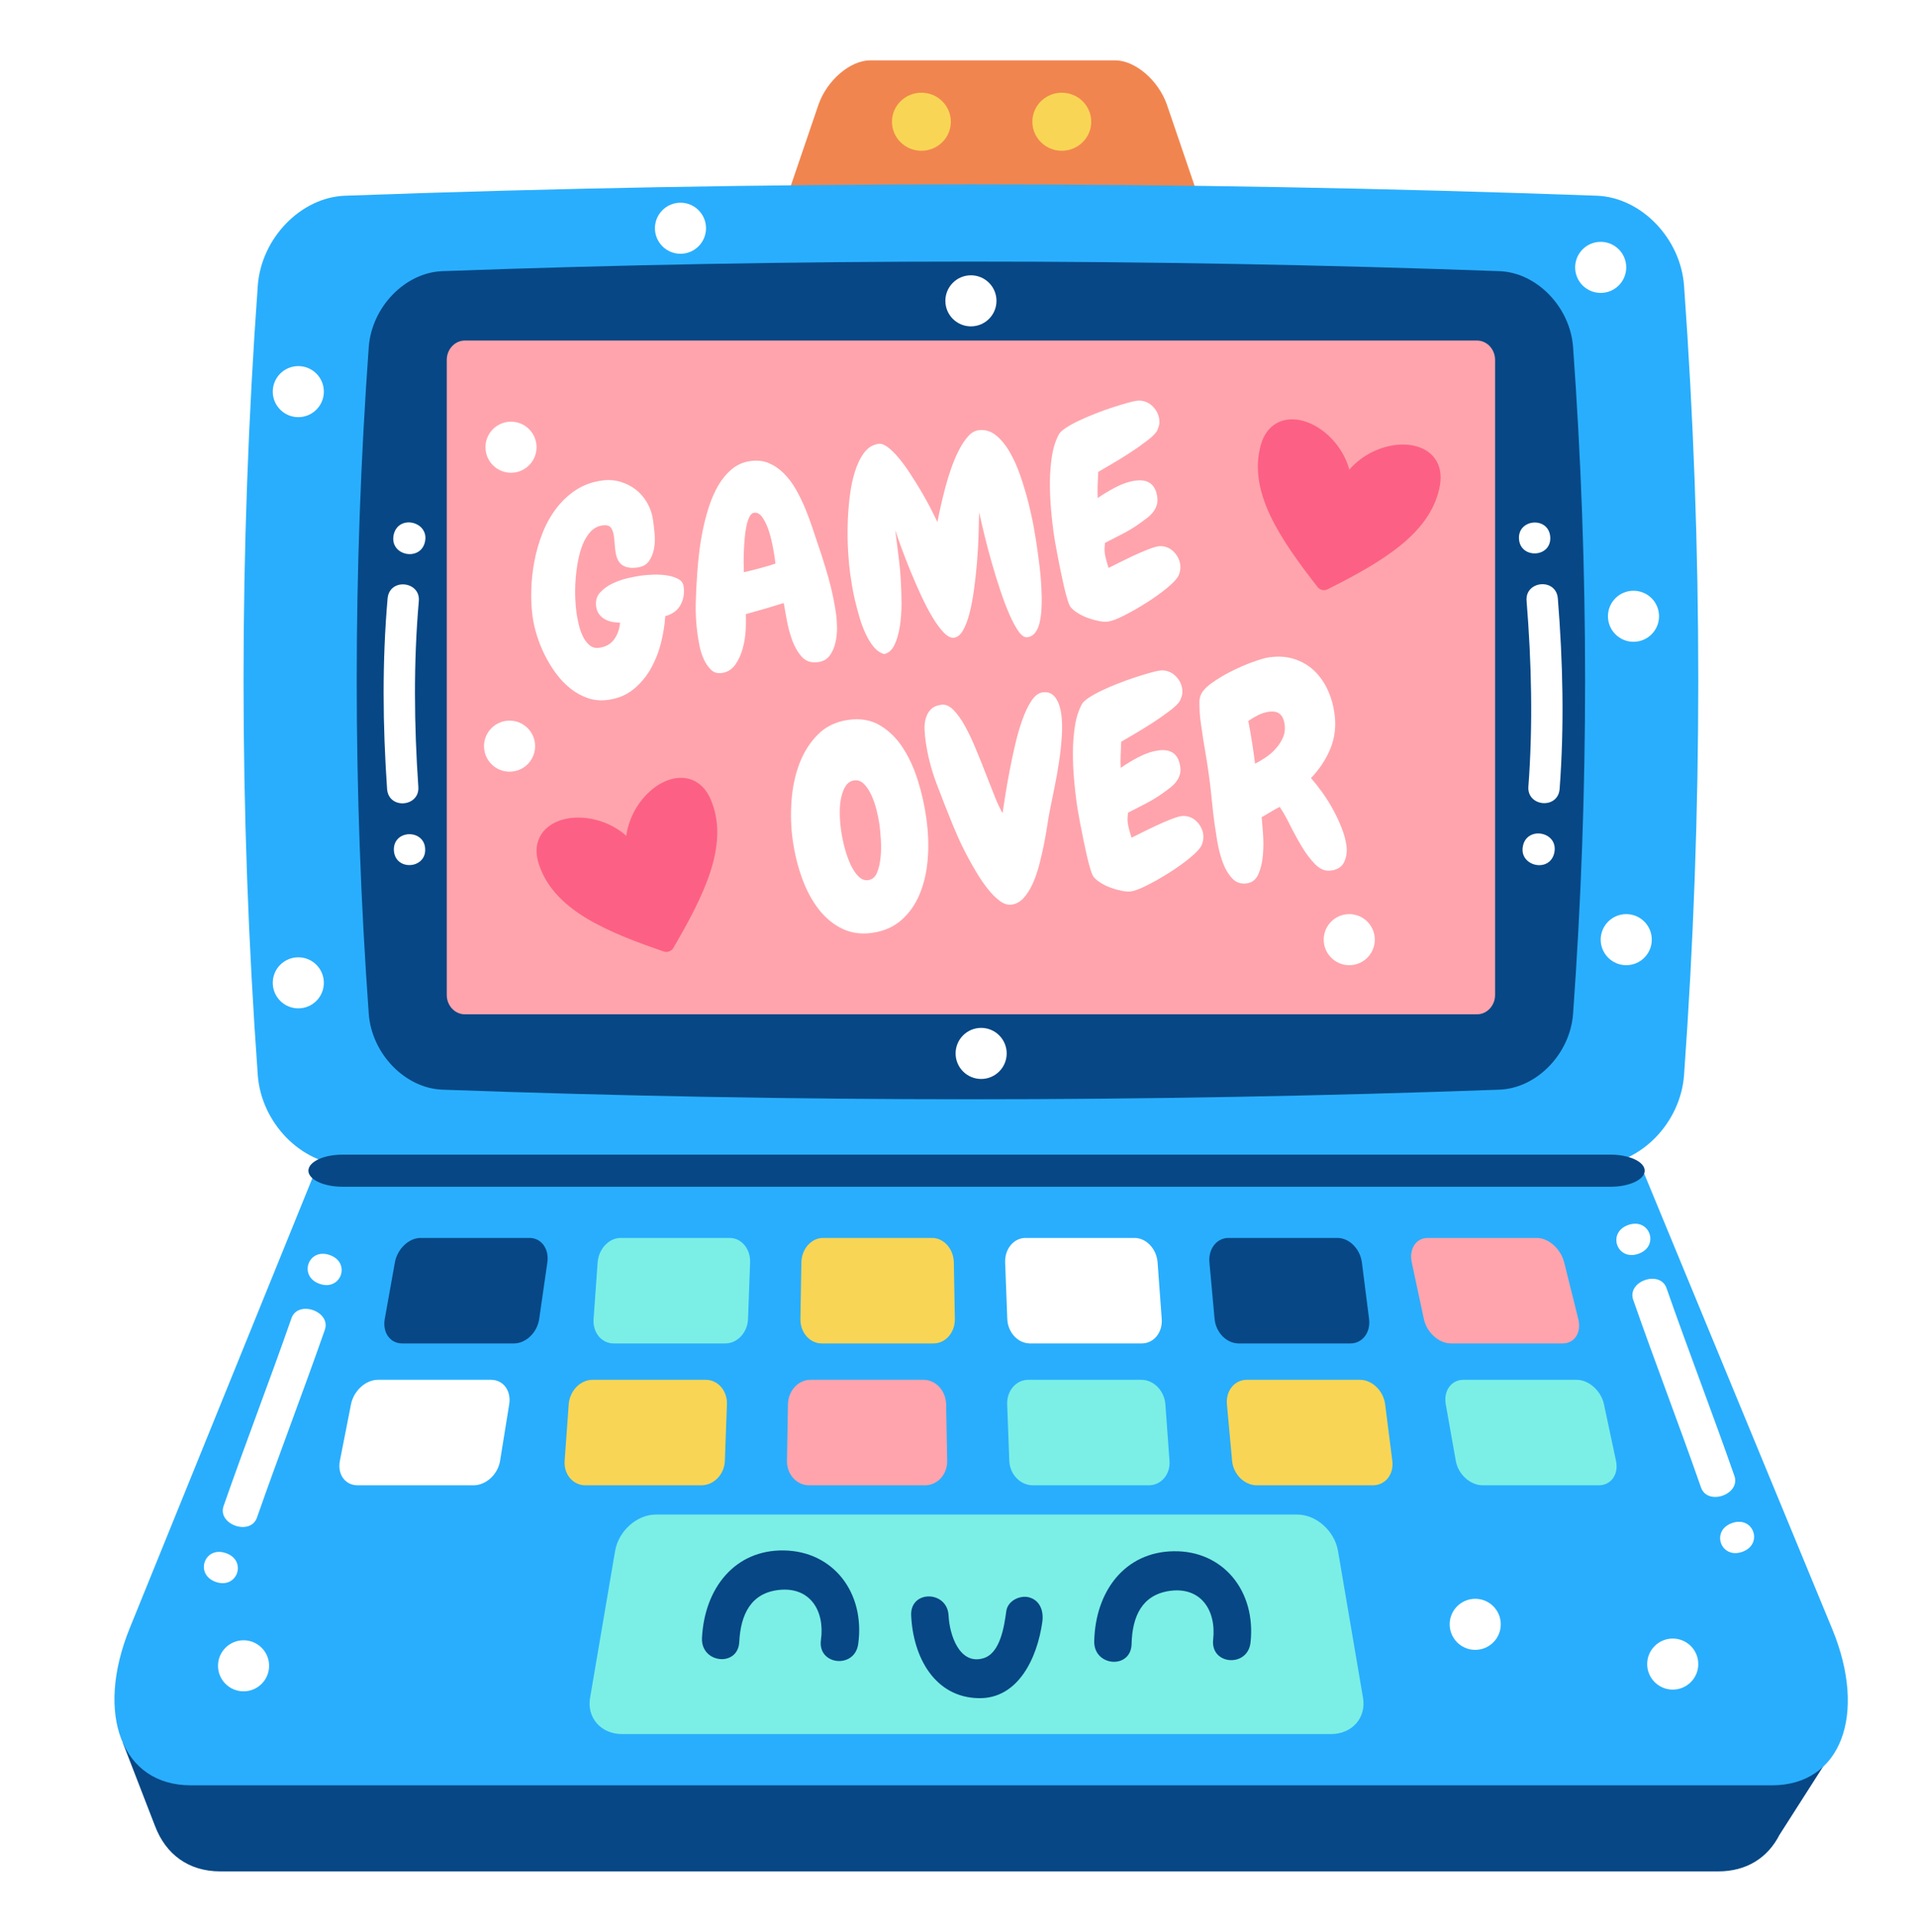 <svg width="127" height="128" viewBox="0 0 127 128" fill="none" xmlns="http://www.w3.org/2000/svg">
<g clipPath="url(#clip0_738_6312)" filter="url(#filter0_d_738_6312)">
<path fillRule="evenodd" clipRule="evenodd" d="M75.916 13.52C76.489 15.13 75.271 16.435 73.196 16.435C64.909 16.435 56.621 16.435 48.334 16.435C46.258 16.435 45.042 15.13 45.614 13.52C46.819 9.985 48.025 6.45 49.23 2.915C49.802 1.305 51.333 0 52.649 0C58.06 0 63.47 0 68.881 0C70.197 0 71.727 1.305 72.3 2.915C73.506 6.45 74.711 9.985 75.916 13.52Z" fill="#F1854F"/>
<path fillRule="evenodd" clipRule="evenodd" d="M57.993 4.066C57.993 5.129 57.121 5.99 56.043 5.99C54.966 5.99 54.092 5.129 54.092 4.066C54.092 3.004 54.966 2.143 56.043 2.143C57.121 2.143 57.993 3.004 57.993 4.066Z" fill="#F9D555"/>
<path fillRule="evenodd" clipRule="evenodd" d="M67.294 4.066C67.294 5.129 66.421 5.99 65.344 5.99C64.266 5.99 63.393 5.129 63.393 4.066C63.393 3.004 64.266 2.143 65.344 2.143C66.421 2.143 67.294 3.004 67.294 4.066Z" fill="#F9D555"/>
<path fillRule="evenodd" clipRule="evenodd" d="M115.776 113.058L113.528 113.371C113.415 112.212 113.113 110.953 112.599 109.637L100.758 79.356H17.397L5.778 109.589C5.311 110.803 5.023 111.969 4.896 113.054L3.128 111.457L5.272 116.998L5.273 116.998C5.975 118.85 7.471 120 9.601 120H108.825C110.732 120 112.125 119.082 112.895 117.567V117.57L115.776 113.058Z" fill="#074785"/>
<path fillRule="evenodd" clipRule="evenodd" d="M116.381 103.934L103.88 73.652H15.863L3.594 103.887C1.271 109.612 3.087 114.297 7.631 114.297H112.398C116.941 114.297 118.734 109.633 116.381 103.934Z" fill="#29AEFD"/>
<path fillRule="evenodd" clipRule="evenodd" d="M30.722 83.394C30.593 84.292 29.843 85.017 29.044 85.017C26.578 85.017 24.11 85.017 21.643 85.017C20.845 85.017 20.328 84.292 20.49 83.394C20.714 82.147 20.938 80.897 21.161 79.65C21.323 78.753 22.084 78.027 22.863 78.027C25.269 78.027 27.677 78.027 30.085 78.027C30.863 78.027 31.389 78.753 31.261 79.65C31.081 80.897 30.901 82.147 30.722 83.394Z" fill="#074785"/>
<path fillRule="evenodd" clipRule="evenodd" d="M44.556 83.394C44.524 84.292 43.851 85.017 43.052 85.017C40.585 85.017 38.118 85.017 35.651 85.017C34.852 85.017 34.259 84.292 34.324 83.394C34.414 82.147 34.504 80.897 34.593 79.65C34.659 78.753 35.342 78.027 36.119 78.027C38.527 78.027 40.936 78.027 43.344 78.027C44.121 78.027 44.725 78.753 44.694 79.65C44.648 80.897 44.602 82.147 44.556 83.394Z" fill="#7BEFE5"/>
<path fillRule="evenodd" clipRule="evenodd" d="M58.258 83.394C58.275 84.292 57.642 85.017 56.843 85.017C54.377 85.017 51.909 85.017 49.443 85.017C48.645 85.017 48.01 84.292 48.027 83.394C48.048 82.147 48.069 80.897 48.091 79.65C48.106 78.753 48.75 78.027 49.528 78.027C51.935 78.027 54.343 78.027 56.752 78.027C57.529 78.027 58.173 78.753 58.191 79.65C58.213 80.897 58.236 82.147 58.258 83.394Z" fill="#F9D555"/>
<path fillRule="evenodd" clipRule="evenodd" d="M71.964 83.394C72.03 84.292 71.436 85.017 70.638 85.017C68.171 85.017 65.705 85.017 63.238 85.017C62.439 85.017 61.765 84.292 61.732 83.394C61.685 82.147 61.638 80.897 61.59 79.65C61.557 78.753 62.161 78.027 62.938 78.027C65.346 78.027 67.754 78.027 70.162 78.027C70.939 78.027 71.624 78.753 71.69 79.65C71.781 80.897 71.872 82.147 71.964 83.394Z" fill="white"/>
<path fillRule="evenodd" clipRule="evenodd" d="M28.13 92.795C27.986 93.692 27.199 94.418 26.371 94.418C23.813 94.418 21.253 94.418 18.695 94.418C17.868 94.419 17.34 93.692 17.517 92.795C17.763 91.547 18.008 90.298 18.253 89.05C18.431 88.154 19.229 87.426 20.036 87.428C22.535 87.428 25.035 87.428 27.534 87.428C28.342 87.428 28.879 88.154 28.735 89.05C28.533 90.298 28.332 91.547 28.13 92.795Z" fill="white"/>
<path fillRule="evenodd" clipRule="evenodd" d="M43.022 92.795C42.99 93.692 42.292 94.418 41.464 94.418C38.906 94.418 36.347 94.418 33.789 94.418C32.961 94.419 32.343 93.692 32.408 92.795C32.497 91.547 32.587 90.298 32.677 89.05C32.743 88.154 33.45 87.426 34.257 87.428C36.756 87.428 39.256 87.428 41.756 87.428C42.563 87.428 43.191 88.154 43.159 89.05C43.113 90.298 43.068 91.547 43.022 92.795Z" fill="#F9D555"/>
<path fillRule="evenodd" clipRule="evenodd" d="M57.75 92.795C57.767 93.692 57.11 94.418 56.281 94.418C53.724 94.418 51.165 94.418 48.606 94.418C47.778 94.419 47.12 93.692 47.136 92.795C47.157 91.547 47.179 90.298 47.2 89.05C47.216 88.154 47.883 87.426 48.691 87.428C51.19 87.428 53.689 87.428 56.189 87.428C56.996 87.428 57.664 88.154 57.681 89.05C57.704 90.298 57.727 91.547 57.75 92.795Z" fill="#FFA4AC"/>
<path fillRule="evenodd" clipRule="evenodd" d="M72.479 92.795C72.545 93.692 71.928 94.418 71.1 94.418C68.541 94.418 65.983 94.418 63.425 94.418C62.597 94.419 61.898 93.692 61.866 92.795C61.818 91.547 61.771 90.298 61.724 89.05C61.691 88.154 62.319 87.426 63.126 87.428C65.625 87.428 68.125 87.428 70.624 87.428C71.431 87.428 72.139 88.154 72.205 89.05C72.297 90.298 72.388 91.547 72.479 92.795Z" fill="#7BEFE5"/>
<path fillRule="evenodd" clipRule="evenodd" d="M102.058 92.795C102.25 93.692 101.734 94.418 100.906 94.418C98.347 94.418 95.79 94.418 93.231 94.418C92.403 94.419 91.603 93.692 91.445 92.795C91.222 91.547 91.002 90.298 90.781 89.05C90.622 88.154 91.148 87.426 91.955 87.428C94.454 87.428 96.954 87.428 99.453 87.428C100.26 87.428 101.07 88.154 101.262 89.05C101.528 90.298 101.792 91.547 102.058 92.795Z" fill="#7BEFE5"/>
<path fillRule="evenodd" clipRule="evenodd" d="M85.699 83.394C85.813 84.292 85.259 85.017 84.461 85.017C81.993 85.017 79.526 85.017 77.06 85.017C76.262 85.017 75.548 84.292 75.466 83.394C75.353 82.147 75.238 80.897 75.124 79.65C75.042 78.753 75.607 78.027 76.385 78.027C78.792 78.027 81.201 78.027 83.608 78.027C84.387 78.027 85.109 78.753 85.224 79.65C85.382 80.897 85.54 82.147 85.699 83.394Z" fill="#074785"/>
<path fillRule="evenodd" clipRule="evenodd" d="M99.56 83.394C99.784 84.292 99.319 85.017 98.52 85.017C96.053 85.017 93.586 85.017 91.12 85.017C90.322 85.017 89.519 84.292 89.328 83.394C89.061 82.147 88.795 80.897 88.528 79.65C88.336 78.753 88.812 78.027 89.59 78.027C91.997 78.027 94.406 78.027 96.813 78.027C97.592 78.027 98.402 78.753 98.627 79.65C98.939 80.897 99.249 82.147 99.56 83.394Z" fill="#FFA4AC"/>
<path fillRule="evenodd" clipRule="evenodd" d="M87.24 92.795C87.354 93.692 86.776 94.418 85.947 94.418C83.389 94.418 80.831 94.418 78.272 94.418C77.444 94.419 76.707 93.692 76.626 92.795C76.512 91.547 76.397 90.298 76.283 89.05C76.202 88.154 76.79 87.426 77.598 87.428C80.097 87.428 82.596 87.428 85.096 87.428C85.903 87.428 86.65 88.154 86.765 89.05C86.923 90.298 87.081 91.547 87.24 92.795Z" fill="#F9D555"/>
<path fillRule="evenodd" clipRule="evenodd" d="M106.567 67.24C106.335 70.4 103.708 73.089 100.792 73.199C73.146 74.202 45.499 74.202 17.853 73.199C14.937 73.089 12.311 70.4 12.078 67.24C10.82 49.802 10.82 32.365 12.078 14.928C12.311 11.768 14.937 9.079 17.853 8.969C45.499 7.966 73.146 7.966 100.792 8.969C103.708 9.079 106.335 11.768 106.567 14.928C107.824 32.365 107.824 49.802 106.567 67.24Z" fill="#29AEFD"/>
<path fillRule="evenodd" clipRule="evenodd" d="M99.215 63.17C99.019 65.838 96.802 68.109 94.339 68.202C70.995 69.049 47.65 69.049 24.306 68.202C21.844 68.109 19.626 65.838 19.43 63.17C18.368 48.446 18.368 33.722 19.43 18.999C19.627 16.33 21.844 14.06 24.306 13.968C47.65 13.12 70.995 13.12 94.339 13.968C96.802 14.06 99.019 16.33 99.215 18.999C100.277 33.722 100.277 48.446 99.215 63.17Z" fill="#074785"/>
<path fillRule="evenodd" clipRule="evenodd" d="M25.792 63.209C25.136 63.209 24.598 62.633 24.598 61.929V19.848C24.598 19.143 25.136 18.566 25.792 18.566H92.854C93.51 18.566 94.048 19.143 94.048 19.848V61.929C94.048 62.633 93.51 63.209 92.854 63.209H25.792Z" fill="#FFA4AC"/>
<path d="M104.43 58.262C104.43 59.196 103.673 59.954 102.737 59.954C101.803 59.954 101.045 59.196 101.045 58.262C101.045 57.328 101.803 56.57 102.737 56.57C103.673 56.57 104.43 57.328 104.43 58.262Z" fill="white"/>
<path d="M104.911 36.834C104.911 37.768 104.154 38.526 103.219 38.526C102.283 38.526 101.526 37.768 101.526 36.834C101.526 35.9 102.283 35.143 103.219 35.143C104.154 35.143 104.911 35.9 104.911 36.834Z" fill="white"/>
<path d="M102.737 13.717C102.737 14.651 101.98 15.409 101.045 15.409C100.11 15.409 99.353 14.651 99.353 13.717C99.353 12.783 100.11 12.025 101.045 12.025C101.98 12.025 102.737 12.783 102.737 13.717Z" fill="white"/>
<path d="M107.51 106.264C107.51 107.198 106.753 107.955 105.818 107.955C104.883 107.955 104.125 107.198 104.125 106.264C104.125 105.33 104.883 104.572 105.818 104.572C106.753 104.572 107.51 105.33 107.51 106.264Z" fill="white"/>
<path d="M94.425 103.629C94.425 104.563 93.668 105.321 92.733 105.321C91.798 105.321 91.04 104.563 91.04 103.629C91.04 102.695 91.798 101.938 92.733 101.938C93.668 101.938 94.425 102.695 94.425 103.629Z" fill="white"/>
<path d="M30.451 45.442C30.451 46.376 29.694 47.133 28.759 47.133C27.824 47.133 27.066 46.376 27.066 45.442C27.066 44.508 27.824 43.75 28.759 43.75C29.694 43.75 30.451 44.508 30.451 45.442Z" fill="white"/>
<path d="M86.079 58.262C86.079 59.196 85.323 59.954 84.388 59.954C83.453 59.954 82.695 59.196 82.695 58.262C82.695 57.328 83.453 56.57 84.388 56.57C85.323 56.57 86.079 57.328 86.079 58.262Z" fill="white"/>
<path d="M12.828 106.377C12.828 107.311 12.071 108.069 11.136 108.069C10.201 108.069 9.443 107.311 9.443 106.377C9.443 105.443 10.201 104.686 11.136 104.686C12.071 104.686 12.828 105.443 12.828 106.377Z" fill="white"/>
<path d="M30.546 25.633C30.546 26.567 29.79 27.325 28.854 27.325C27.919 27.325 27.162 26.567 27.162 25.633C27.162 24.699 27.919 23.941 28.854 23.941C29.79 23.942 30.546 24.699 30.546 25.633Z" fill="white"/>
<path d="M61.016 15.934C61.016 16.868 60.258 17.625 59.323 17.625C58.388 17.625 57.63 16.868 57.63 15.934C57.63 15 58.388 14.242 59.323 14.242C60.258 14.242 61.016 15 61.016 15.934Z" fill="white"/>
<path d="M41.773 11.123C41.773 12.057 41.017 12.815 40.081 12.815C39.147 12.815 38.389 12.057 38.389 11.123C38.389 10.189 39.147 9.432 40.081 9.432C41.017 9.432 41.773 10.189 41.773 11.123Z" fill="white"/>
<path d="M61.692 65.801C61.692 66.735 60.935 67.493 60 67.493C59.065 67.493 58.308 66.735 58.308 65.801C58.308 64.867 59.065 64.109 60 64.109C60.935 64.109 61.692 64.867 61.692 65.801Z" fill="white"/>
<path d="M16.455 61.123C16.455 62.057 15.698 62.815 14.763 62.815C13.828 62.815 13.07 62.057 13.07 61.123C13.07 60.189 13.828 59.432 14.763 59.432C15.698 59.432 16.455 60.189 16.455 61.123Z" fill="white"/>
<path d="M16.455 21.95C16.455 22.883 15.698 23.641 14.763 23.641C13.828 23.641 13.07 22.883 13.07 21.95C13.07 21.016 13.828 20.258 14.763 20.258C15.698 20.258 16.455 21.015 16.455 21.95Z" fill="white"/>
<path fillRule="evenodd" clipRule="evenodd" d="M103.96 73.571C103.96 74.158 102.951 74.634 101.707 74.634H17.685C16.44 74.634 15.432 74.158 15.432 73.571C15.432 72.984 16.44 72.508 17.685 72.508H101.707C102.951 72.508 103.96 72.984 103.96 73.571Z" fill="#074785"/>
<path d="M39.073 36.825C39.04 37.382 38.947 37.968 38.793 38.585C38.64 39.2 38.413 39.775 38.113 40.307C37.812 40.839 37.431 41.294 36.968 41.671C36.505 42.048 35.949 42.282 35.299 42.372C34.818 42.439 34.371 42.403 33.959 42.263C33.547 42.124 33.163 41.914 32.805 41.632C32.446 41.351 32.124 41.016 31.837 40.626C31.55 40.237 31.3 39.826 31.087 39.396C30.874 38.966 30.7 38.533 30.566 38.098C30.433 37.663 30.338 37.253 30.285 36.867C30.21 36.325 30.18 35.738 30.197 35.104C30.212 34.47 30.281 33.835 30.401 33.199C30.521 32.563 30.699 31.943 30.934 31.34C31.17 30.738 31.471 30.192 31.839 29.706C32.207 29.22 32.64 28.809 33.14 28.476C33.64 28.143 34.221 27.93 34.883 27.839C35.304 27.78 35.706 27.808 36.089 27.919C36.473 28.032 36.816 28.205 37.118 28.439C37.42 28.673 37.673 28.967 37.875 29.318C38.078 29.671 38.207 30.052 38.263 30.46L38.286 30.623C38.316 30.839 38.344 31.109 38.371 31.429C38.397 31.751 38.382 32.063 38.326 32.366C38.27 32.667 38.16 32.937 37.997 33.175C37.833 33.413 37.577 33.555 37.228 33.603C36.807 33.662 36.475 33.61 36.231 33.447C35.988 33.284 35.835 32.98 35.774 32.536C35.75 32.367 35.733 32.198 35.721 32.028C35.71 31.857 35.693 31.689 35.669 31.52C35.634 31.267 35.565 31.078 35.462 30.95C35.358 30.824 35.174 30.778 34.909 30.815C34.608 30.857 34.351 30.991 34.137 31.218C33.923 31.444 33.748 31.725 33.611 32.063C33.474 32.401 33.366 32.778 33.289 33.193C33.212 33.609 33.159 34.024 33.131 34.439C33.102 34.853 33.096 35.249 33.111 35.628C33.127 36.006 33.154 36.328 33.19 36.592C33.22 36.808 33.267 37.057 33.331 37.337C33.394 37.616 33.482 37.879 33.596 38.127C33.711 38.375 33.858 38.578 34.04 38.737C34.221 38.896 34.439 38.958 34.691 38.923C35.125 38.863 35.455 38.679 35.682 38.371C35.909 38.063 36.041 37.693 36.079 37.259C35.907 37.258 35.736 37.241 35.566 37.21C35.397 37.179 35.235 37.121 35.083 37.037C34.93 36.955 34.801 36.845 34.696 36.705C34.591 36.566 34.524 36.395 34.496 36.19C34.444 35.817 34.53 35.508 34.753 35.262C34.977 35.016 35.253 34.816 35.581 34.66C35.908 34.503 36.251 34.386 36.608 34.305C36.964 34.226 37.252 34.17 37.468 34.14C37.624 34.119 37.855 34.098 38.159 34.081C38.463 34.064 38.768 34.074 39.074 34.11C39.38 34.148 39.651 34.224 39.887 34.338C40.124 34.452 40.258 34.623 40.29 34.852C40.353 35.31 40.284 35.721 40.084 36.086C39.883 36.452 39.546 36.699 39.073 36.825Z" fill="white"/>
<path d="M50.395 36.727C50.428 36.967 50.447 37.26 50.452 37.602C50.456 37.945 50.42 38.279 50.342 38.602C50.265 38.925 50.138 39.207 49.963 39.446C49.787 39.684 49.531 39.827 49.194 39.874C48.749 39.935 48.392 39.82 48.124 39.526C47.857 39.232 47.644 38.866 47.485 38.428C47.326 37.99 47.204 37.538 47.121 37.072C47.038 36.605 46.971 36.234 46.921 35.958C46.074 36.222 45.237 36.468 44.41 36.693C44.425 36.974 44.421 37.324 44.4 37.744C44.378 38.163 44.313 38.574 44.203 38.976C44.093 39.377 43.928 39.735 43.708 40.047C43.487 40.36 43.19 40.542 42.818 40.594C42.529 40.635 42.289 40.56 42.097 40.372C41.905 40.184 41.747 39.952 41.623 39.674C41.498 39.397 41.406 39.106 41.345 38.803C41.285 38.498 41.24 38.244 41.212 38.039C41.117 37.353 41.077 36.668 41.092 35.985C41.108 35.302 41.142 34.62 41.194 33.938C41.218 33.579 41.258 33.157 41.313 32.671C41.368 32.184 41.449 31.68 41.554 31.156C41.658 30.632 41.795 30.111 41.962 29.591C42.129 29.07 42.336 28.598 42.583 28.171C42.831 27.744 43.13 27.384 43.482 27.089C43.833 26.795 44.244 26.616 44.713 26.551C45.17 26.487 45.582 26.534 45.947 26.692C46.312 26.85 46.645 27.079 46.944 27.382C47.244 27.683 47.507 28.037 47.735 28.44C47.963 28.844 48.165 29.258 48.34 29.68C48.515 30.104 48.671 30.52 48.808 30.931C48.944 31.342 49.065 31.705 49.171 32.021C49.436 32.782 49.678 33.555 49.898 34.34C50.117 35.125 50.283 35.92 50.395 36.727ZM46.302 32.824C46.282 32.68 46.24 32.444 46.176 32.115C46.112 31.786 46.027 31.461 45.921 31.138C45.814 30.816 45.681 30.534 45.518 30.292C45.356 30.051 45.167 29.946 44.95 29.976C44.83 29.992 44.727 30.09 44.641 30.267C44.555 30.444 44.487 30.663 44.437 30.921C44.387 31.18 44.35 31.464 44.325 31.774C44.301 32.083 44.284 32.38 44.274 32.663C44.265 32.947 44.263 33.202 44.27 33.427C44.277 33.654 44.281 33.815 44.282 33.914C44.996 33.753 45.694 33.565 46.375 33.347L46.302 32.824Z" fill="white"/>
<path d="M64.012 35.554C64.019 35.872 64.011 36.186 63.987 36.496C63.962 36.807 63.919 37.085 63.855 37.333C63.791 37.581 63.693 37.785 63.562 37.944C63.43 38.103 63.269 38.196 63.077 38.223C62.883 38.25 62.689 38.127 62.491 37.853C62.294 37.58 62.092 37.209 61.886 36.741C61.68 36.273 61.477 35.74 61.278 35.142C61.078 34.544 60.889 33.936 60.712 33.316C60.534 32.697 60.373 32.091 60.229 31.498C60.085 30.904 59.965 30.388 59.867 29.948C59.858 30.415 59.845 30.938 59.827 31.517C59.809 32.096 59.775 32.687 59.723 33.288C59.672 33.891 59.607 34.482 59.528 35.064C59.449 35.644 59.35 36.167 59.231 36.632C59.111 37.096 58.968 37.475 58.8 37.768C58.632 38.062 58.433 38.224 58.205 38.255C58 38.283 57.776 38.173 57.534 37.925C57.291 37.677 57.042 37.341 56.786 36.916C56.532 36.492 56.281 36.014 56.035 35.484C55.791 34.954 55.557 34.419 55.335 33.88C55.113 33.34 54.913 32.828 54.735 32.344C54.557 31.859 54.415 31.453 54.308 31.125C54.343 31.377 54.379 31.657 54.416 31.965C54.452 32.273 54.48 32.493 54.498 32.625C54.506 32.685 54.531 32.884 54.572 33.221C54.612 33.56 54.648 33.965 54.676 34.44C54.705 34.914 54.721 35.424 54.724 35.97C54.726 36.516 54.689 37.026 54.614 37.503C54.539 37.979 54.421 38.388 54.26 38.729C54.099 39.071 53.87 39.274 53.572 39.34C53.316 39.265 53.09 39.111 52.891 38.874C52.693 38.638 52.515 38.353 52.359 38.018C52.202 37.685 52.066 37.324 51.95 36.935C51.835 36.546 51.733 36.164 51.644 35.79C51.556 35.416 51.486 35.067 51.435 34.743C51.383 34.419 51.344 34.155 51.315 33.95C51.265 33.589 51.223 33.132 51.19 32.579C51.155 32.025 51.145 31.441 51.158 30.826C51.17 30.211 51.213 29.592 51.286 28.968C51.359 28.345 51.474 27.78 51.631 27.274C51.787 26.768 51.992 26.343 52.246 26.002C52.498 25.66 52.817 25.463 53.202 25.409C53.383 25.384 53.59 25.459 53.823 25.636C54.056 25.812 54.298 26.051 54.548 26.354C54.799 26.657 55.049 26.999 55.298 27.382C55.547 27.764 55.788 28.15 56.02 28.541C56.252 28.932 56.46 29.308 56.646 29.668C56.831 30.029 56.984 30.337 57.104 30.589C57.161 30.287 57.235 29.934 57.325 29.529C57.417 29.124 57.52 28.701 57.637 28.262C57.754 27.822 57.89 27.387 58.044 26.954C58.199 26.522 58.369 26.13 58.553 25.78C58.737 25.429 58.933 25.138 59.14 24.907C59.347 24.676 59.571 24.544 59.812 24.51C60.233 24.451 60.616 24.558 60.96 24.828C61.304 25.1 61.613 25.471 61.887 25.942C62.161 26.414 62.401 26.95 62.608 27.553C62.814 28.157 62.992 28.757 63.143 29.355C63.293 29.954 63.415 30.517 63.506 31.044C63.598 31.571 63.666 31.996 63.711 32.322C63.73 32.455 63.755 32.635 63.786 32.863C63.818 33.092 63.851 33.351 63.885 33.641C63.919 33.93 63.946 34.24 63.968 34.568C63.988 34.894 64.003 35.224 64.012 35.554Z" fill="white"/>
<path d="M73.189 33.396C73.221 33.625 73.191 33.857 73.101 34.089C73.008 34.311 72.759 34.591 72.353 34.929C71.945 35.268 71.489 35.598 70.981 35.919C70.474 36.242 69.98 36.525 69.498 36.769C69.017 37.014 68.656 37.153 68.415 37.186C68.247 37.21 68.043 37.199 67.804 37.152C67.564 37.105 67.322 37.038 67.077 36.949C66.831 36.86 66.604 36.751 66.396 36.62C66.188 36.49 66.031 36.358 65.927 36.226C65.868 36.148 65.799 35.986 65.722 35.739C65.645 35.492 65.567 35.203 65.49 34.869C65.414 34.536 65.337 34.182 65.26 33.807C65.183 33.431 65.112 33.073 65.047 32.732C64.981 32.391 64.927 32.089 64.884 31.825C64.841 31.562 64.811 31.369 64.795 31.25C64.733 30.804 64.677 30.29 64.627 29.709C64.577 29.127 64.553 28.538 64.556 27.943C64.56 27.348 64.605 26.771 64.694 26.213C64.781 25.655 64.938 25.17 65.163 24.758C65.233 24.638 65.385 24.501 65.621 24.346C65.857 24.191 66.139 24.034 66.467 23.878C66.795 23.723 67.151 23.569 67.535 23.418C67.918 23.267 68.289 23.132 68.647 23.015C69.005 22.898 69.331 22.797 69.626 22.713C69.921 22.629 70.147 22.576 70.303 22.555C70.484 22.529 70.661 22.545 70.834 22.6C71.008 22.656 71.161 22.743 71.293 22.859C71.426 22.975 71.537 23.11 71.626 23.263C71.714 23.417 71.771 23.583 71.796 23.764C71.818 23.921 71.816 24.055 71.789 24.17C71.761 24.284 71.714 24.414 71.649 24.557C71.55 24.73 71.324 24.951 70.969 25.221C70.614 25.492 70.225 25.764 69.803 26.037C69.381 26.311 68.974 26.56 68.582 26.786C68.19 27.012 67.915 27.173 67.757 27.268C67.747 27.552 67.735 27.839 67.72 28.128C67.705 28.42 67.706 28.71 67.722 29.003C68.068 28.759 68.464 28.52 68.91 28.286C69.356 28.053 69.789 27.906 70.21 27.848C71.065 27.729 71.551 28.091 71.668 28.933C71.696 29.138 71.683 29.324 71.626 29.491C71.569 29.658 71.486 29.811 71.376 29.949C71.267 30.087 71.137 30.213 70.987 30.325C70.837 30.438 70.689 30.547 70.545 30.653C70.188 30.911 69.809 31.145 69.409 31.353C69.008 31.562 68.608 31.768 68.207 31.971C68.196 32.071 68.187 32.18 68.179 32.297C68.17 32.415 68.174 32.528 68.189 32.636C68.212 32.805 68.247 32.972 68.296 33.136C68.343 33.303 68.389 33.467 68.438 33.632C68.576 33.564 68.796 33.453 69.1 33.301C69.404 33.149 69.723 32.994 70.057 32.836C70.391 32.681 70.715 32.54 71.029 32.417C71.343 32.294 71.578 32.221 71.734 32.199C71.915 32.174 72.088 32.189 72.256 32.246C72.423 32.303 72.57 32.386 72.696 32.498C72.821 32.609 72.929 32.745 73.019 32.904C73.109 33.064 73.165 33.228 73.189 33.396Z" fill="white"/>
<path d="M52.769 57.814C52.035 57.916 51.372 57.821 50.779 57.529C50.187 57.238 49.67 56.806 49.228 56.236C48.787 55.665 48.423 54.983 48.135 54.189C47.847 53.396 47.64 52.547 47.515 51.645C47.398 50.802 47.372 49.934 47.439 49.042C47.505 48.15 47.682 47.328 47.971 46.576C48.259 45.826 48.667 45.186 49.194 44.658C49.722 44.132 50.395 43.811 51.214 43.698C52.008 43.587 52.703 43.708 53.297 44.062C53.892 44.415 54.396 44.909 54.809 45.545C55.223 46.18 55.557 46.91 55.813 47.733C56.068 48.556 56.254 49.388 56.371 50.231C56.502 51.17 56.531 52.071 56.461 52.932C56.391 53.795 56.21 54.571 55.92 55.261C55.629 55.952 55.224 56.523 54.704 56.976C54.184 57.427 53.539 57.707 52.769 57.814ZM51.587 47.712C51.358 47.744 51.175 47.861 51.038 48.064C50.901 48.267 50.798 48.523 50.731 48.834C50.664 49.144 50.631 49.486 50.634 49.859C50.637 50.233 50.664 50.606 50.716 50.979C50.774 51.401 50.86 51.818 50.972 52.231C51.085 52.646 51.219 53.014 51.374 53.335C51.529 53.657 51.702 53.909 51.893 54.091C52.084 54.273 52.293 54.348 52.522 54.316C52.787 54.279 52.979 54.118 53.099 53.831C53.218 53.545 53.298 53.209 53.336 52.824C53.375 52.438 53.381 52.044 53.356 51.643C53.331 51.242 53.3 50.908 53.264 50.643C53.218 50.319 53.15 49.978 53.058 49.623C52.965 49.268 52.85 48.945 52.711 48.65C52.572 48.357 52.41 48.119 52.226 47.936C52.041 47.753 51.828 47.679 51.587 47.712Z" fill="white"/>
<path d="M65.306 43.287C65.366 43.72 65.379 44.212 65.345 44.763C65.311 45.313 65.251 45.877 65.165 46.453C65.08 47.029 64.98 47.592 64.866 48.14C64.753 48.69 64.653 49.186 64.567 49.627C64.507 49.905 64.447 50.248 64.388 50.655C64.327 51.062 64.252 51.492 64.162 51.946C64.071 52.4 63.966 52.856 63.846 53.314C63.726 53.773 63.581 54.189 63.412 54.562C63.243 54.934 63.044 55.247 62.816 55.5C62.586 55.752 62.322 55.899 62.021 55.941C61.768 55.976 61.509 55.896 61.242 55.7C60.976 55.504 60.712 55.243 60.453 54.917C60.193 54.592 59.94 54.222 59.692 53.808C59.444 53.395 59.216 52.988 59.007 52.588C58.798 52.188 58.618 51.814 58.465 51.467C58.313 51.12 58.2 50.854 58.124 50.668C57.753 49.763 57.393 48.847 57.044 47.92C56.694 46.993 56.453 46.049 56.319 45.086C56.286 44.846 56.263 44.595 56.251 44.332C56.239 44.07 56.266 43.824 56.333 43.594C56.399 43.364 56.51 43.167 56.665 43.005C56.82 42.843 57.054 42.739 57.368 42.696C57.632 42.659 57.896 42.772 58.16 43.036C58.423 43.301 58.678 43.655 58.924 44.099C59.17 44.543 59.407 45.044 59.638 45.6C59.869 46.157 60.089 46.706 60.299 47.248C60.509 47.789 60.708 48.295 60.896 48.765C61.084 49.237 61.258 49.608 61.419 49.879C61.458 49.629 61.514 49.262 61.588 48.78C61.662 48.297 61.754 47.766 61.864 47.187C61.973 46.607 62.099 46.011 62.241 45.396C62.382 44.781 62.543 44.219 62.724 43.71C62.905 43.2 63.106 42.776 63.33 42.439C63.553 42.101 63.802 41.913 64.079 41.874C64.284 41.847 64.459 41.871 64.605 41.949C64.75 42.027 64.87 42.139 64.964 42.286C65.058 42.432 65.132 42.594 65.188 42.769C65.243 42.947 65.282 43.119 65.306 43.287Z" fill="white"/>
<path d="M74.712 51.273C74.744 51.501 74.715 51.732 74.624 51.966C74.532 52.187 74.283 52.467 73.876 52.806C73.47 53.144 73.013 53.475 72.505 53.796C71.998 54.119 71.504 54.401 71.022 54.646C70.541 54.891 70.18 55.03 69.939 55.063C69.77 55.087 69.567 55.075 69.328 55.029C69.088 54.982 68.845 54.915 68.6 54.825C68.355 54.738 68.128 54.628 67.92 54.497C67.711 54.367 67.555 54.234 67.451 54.103C67.391 54.025 67.322 53.863 67.246 53.616C67.168 53.37 67.091 53.08 67.014 52.747C66.937 52.413 66.86 52.059 66.784 51.684C66.707 51.308 66.636 50.95 66.57 50.61C66.505 50.269 66.451 49.967 66.407 49.703C66.364 49.439 66.335 49.247 66.318 49.127C66.257 48.682 66.201 48.167 66.15 47.586C66.1 47.004 66.077 46.416 66.08 45.821C66.083 45.225 66.129 44.648 66.217 44.091C66.305 43.533 66.462 43.047 66.687 42.636C66.756 42.516 66.909 42.378 67.145 42.223C67.38 42.068 67.663 41.911 67.991 41.755C68.319 41.6 68.675 41.446 69.058 41.295C69.442 41.143 69.812 41.009 70.17 40.892C70.528 40.775 70.855 40.674 71.15 40.59C71.444 40.507 71.67 40.453 71.827 40.432C72.007 40.407 72.184 40.422 72.358 40.477C72.531 40.534 72.683 40.62 72.817 40.736C72.949 40.852 73.06 40.987 73.149 41.141C73.237 41.294 73.294 41.461 73.319 41.641C73.341 41.798 73.338 41.933 73.312 42.047C73.284 42.161 73.238 42.291 73.172 42.434C73.074 42.607 72.847 42.829 72.492 43.099C72.137 43.37 71.748 43.642 71.326 43.915C70.904 44.188 70.497 44.437 70.105 44.664C69.713 44.89 69.438 45.051 69.28 45.146C69.27 45.43 69.258 45.717 69.243 46.007C69.228 46.297 69.228 46.589 69.245 46.881C69.591 46.637 69.987 46.398 70.433 46.164C70.879 45.931 71.312 45.784 71.734 45.726C72.588 45.607 73.074 45.969 73.191 46.812C73.219 47.016 73.205 47.202 73.148 47.369C73.092 47.537 73.009 47.69 72.899 47.827C72.79 47.965 72.66 48.091 72.51 48.203C72.36 48.316 72.213 48.426 72.068 48.531C71.711 48.789 71.332 49.023 70.933 49.231C70.532 49.441 70.131 49.647 69.73 49.849C69.719 49.949 69.71 50.058 69.702 50.175C69.694 50.293 69.697 50.406 69.712 50.514C69.735 50.683 69.771 50.849 69.818 51.015C69.866 51.18 69.913 51.345 69.961 51.51C70.099 51.443 70.319 51.331 70.623 51.179C70.927 51.026 71.246 50.871 71.58 50.715C71.914 50.559 72.238 50.418 72.552 50.295C72.866 50.172 73.101 50.099 73.257 50.077C73.438 50.052 73.612 50.069 73.779 50.124C73.947 50.181 74.093 50.265 74.219 50.376C74.345 50.487 74.453 50.623 74.542 50.782C74.633 50.94 74.689 51.105 74.712 51.273Z" fill="white"/>
<path d="M83.409 43.276C83.524 44.106 83.435 44.879 83.142 45.594C82.849 46.31 82.418 46.964 81.85 47.558C82.083 47.82 82.328 48.129 82.587 48.486C82.844 48.843 83.084 49.224 83.306 49.628C83.528 50.033 83.72 50.442 83.881 50.855C84.043 51.268 84.149 51.655 84.199 52.016C84.253 52.401 84.207 52.76 84.063 53.092C83.919 53.425 83.625 53.623 83.18 53.684C82.806 53.736 82.46 53.6 82.139 53.277C81.818 52.954 81.517 52.557 81.238 52.087C80.958 51.617 80.694 51.135 80.448 50.641C80.202 50.148 79.979 49.757 79.779 49.465C79.573 49.567 79.373 49.678 79.181 49.797C78.989 49.915 78.79 50.032 78.585 50.146C78.61 50.413 78.64 50.78 78.674 51.247C78.708 51.715 78.706 52.184 78.667 52.656C78.628 53.127 78.53 53.545 78.372 53.911C78.215 54.276 77.955 54.484 77.594 54.534C77.197 54.589 76.867 54.469 76.606 54.174C76.344 53.88 76.137 53.516 75.985 53.083C75.833 52.65 75.719 52.203 75.642 51.741C75.566 51.28 75.509 50.916 75.473 50.651C75.394 50.086 75.329 49.528 75.277 48.977C75.225 48.426 75.16 47.868 75.081 47.302C75.01 46.785 74.929 46.269 74.839 45.754C74.749 45.239 74.667 44.717 74.594 44.187C74.578 44.067 74.556 43.913 74.53 43.727C74.504 43.541 74.487 43.346 74.477 43.145C74.467 42.945 74.462 42.752 74.461 42.568C74.46 42.384 74.482 42.234 74.527 42.117C74.612 41.848 74.853 41.569 75.248 41.281C75.643 40.993 76.085 40.726 76.572 40.481C77.06 40.236 77.54 40.028 78.013 39.858C78.486 39.689 78.843 39.587 79.084 39.554C79.698 39.468 80.255 39.507 80.756 39.671C81.257 39.834 81.691 40.09 82.058 40.437C82.425 40.785 82.723 41.204 82.95 41.694C83.177 42.183 83.33 42.711 83.409 43.276ZM80.104 43.992C80.061 43.679 79.956 43.451 79.788 43.31C79.622 43.166 79.376 43.118 79.051 43.163C78.81 43.197 78.572 43.272 78.337 43.391C78.103 43.51 77.89 43.637 77.7 43.774C77.881 44.718 78.029 45.66 78.148 46.6C78.389 46.481 78.633 46.337 78.879 46.168C79.125 45.999 79.346 45.803 79.542 45.578C79.738 45.355 79.892 45.113 80.002 44.852C80.114 44.592 80.148 44.305 80.104 43.992Z" fill="white"/>
<path fillRule="evenodd" clipRule="evenodd" d="M39.339 59.039C39.227 59.082 39.101 59.088 38.982 59.049C37.16 58.424 35.266 57.717 33.763 56.791C32.138 55.791 31.132 54.623 30.687 53.224C30.478 52.564 30.502 51.969 30.76 51.458C30.999 50.986 31.428 50.621 31.999 50.401C32.895 50.059 34.057 50.107 35.11 50.532C35.631 50.743 36.095 51.029 36.492 51.383C36.559 50.868 36.72 50.355 36.967 49.863C37.474 48.862 38.307 48.059 39.198 47.719C39.781 47.495 40.353 47.479 40.851 47.676C41.385 47.886 41.812 48.336 42.086 48.975C42.662 50.325 42.662 51.866 42.085 53.689C41.551 55.374 40.578 57.148 39.607 58.814C39.545 58.919 39.45 58.997 39.339 59.039Z" fill="#FD6085"/>
<path fillRule="evenodd" clipRule="evenodd" d="M82.6 35.092C82.483 35.066 82.374 35.003 82.295 34.905C81.11 33.386 79.909 31.76 79.155 30.164C78.339 28.439 78.134 26.911 78.525 25.496C78.709 24.828 79.055 24.343 79.55 24.056C80.008 23.791 80.567 23.719 81.165 23.846C82.102 24.049 83.049 24.724 83.7 25.655C84.021 26.116 84.254 26.609 84.393 27.122C84.731 26.727 85.146 26.384 85.621 26.108C86.592 25.545 87.728 25.328 88.661 25.529C89.271 25.66 89.759 25.959 90.069 26.396C90.403 26.863 90.513 27.473 90.394 28.158C90.141 29.604 89.299 30.895 87.821 32.107C86.454 33.228 84.67 34.184 82.947 35.048C82.838 35.103 82.715 35.116 82.6 35.092Z" fill="#FD6085"/>
<path fillRule="evenodd" clipRule="evenodd" d="M85.298 108.495C85.528 109.818 84.576 110.9 83.183 110.9C67.525 110.9 51.867 110.9 36.209 110.9C34.816 110.9 33.864 109.818 34.093 108.495C34.646 105.251 35.199 102.007 35.751 98.763C35.981 97.44 37.193 96.357 38.446 96.357C52.613 96.357 66.779 96.357 80.946 96.357C82.199 96.357 83.412 97.44 83.641 98.763C84.193 102.007 84.746 105.251 85.298 108.495Z" fill="#7BEFE5"/>
<path d="M46.926 98.733C43.678 98.685 41.672 101.241 41.506 104.53C41.42 106.215 43.891 106.485 43.976 104.795C44.068 102.951 44.765 101.548 46.61 101.35C48.636 101.131 49.66 102.697 49.387 104.669C49.155 106.343 51.627 106.599 51.856 104.933C52.326 101.531 50.201 98.781 46.926 98.733Z" fill="#074785"/>
<path d="M72.752 98.786C69.505 98.836 67.568 101.451 67.492 104.746C67.452 106.433 69.926 106.628 69.967 104.934C70.01 103.089 70.668 101.666 72.506 101.412C74.526 101.135 75.591 102.667 75.371 104.647C75.186 106.328 77.661 106.509 77.846 104.837C78.225 101.421 76.026 98.735 72.752 98.786Z" fill="#074785"/>
<path d="M64.053 103.468C64.151 102.761 63.915 102.062 63.201 101.848C62.616 101.672 61.767 102.041 61.667 102.75C61.526 103.773 61.268 105.545 60.148 105.877C58.561 106.348 57.902 104.312 57.844 103.058C57.769 101.377 55.289 101.342 55.364 103.036C55.491 105.838 56.948 108.48 59.851 108.523C62.467 108.563 63.722 105.839 64.053 103.468Z" fill="#074785"/>
<path fillRule="evenodd" clipRule="evenodd" d="M105.408 81.357C104.979 80.124 102.768 80.894 103.198 82.126C104.65 86.289 106.24 90.401 107.691 94.563C108.122 95.797 110.333 95.027 109.903 93.794C108.451 89.632 106.861 85.519 105.408 81.357Z" fill="white"/>
<path fillRule="evenodd" clipRule="evenodd" d="M109.751 96.917C108.325 97.414 108.99 99.326 110.416 98.829C111.842 98.333 111.177 96.421 109.751 96.917Z" fill="white"/>
<path fillRule="evenodd" clipRule="evenodd" d="M102.876 77.166C101.45 77.662 102.115 79.573 103.542 79.078C104.968 78.581 104.302 76.669 102.876 77.166Z" fill="white"/>
<path fillRule="evenodd" clipRule="evenodd" d="M14.308 83.349C14.737 82.117 16.949 82.886 16.519 84.119C15.066 88.281 13.477 92.394 12.025 96.555C11.594 97.789 9.383 97.019 9.814 95.786C11.265 91.624 12.856 87.512 14.308 83.349Z" fill="white"/>
<path fillRule="evenodd" clipRule="evenodd" d="M9.966 98.91C11.392 99.406 10.726 101.318 9.3 100.821C7.874 100.326 8.54 98.413 9.966 98.91Z" fill="white"/>
<path fillRule="evenodd" clipRule="evenodd" d="M16.841 79.158C18.267 79.654 17.602 81.566 16.176 81.07C14.749 80.573 15.415 78.661 16.841 79.158Z" fill="white"/>
<path fillRule="evenodd" clipRule="evenodd" d="M95.891 52.067C95.618 53.407 97.692 53.876 97.976 52.486C98.244 51.09 96.15 50.719 95.891 52.067Z" fill="white"/>
<path fillRule="evenodd" clipRule="evenodd" d="M96.135 35.814C96.465 39.91 96.561 44.021 96.255 48.117C96.147 49.45 98.213 49.654 98.324 48.274C98.639 44.071 98.543 39.852 98.205 35.651C98.087 34.269 96.021 34.48 96.135 35.814Z" fill="white"/>
<path fillRule="evenodd" clipRule="evenodd" d="M95.632 31.709C95.707 33.045 97.782 32.971 97.704 31.587C97.611 30.201 95.543 30.369 95.632 31.709Z" fill="white"/>
<path fillRule="evenodd" clipRule="evenodd" d="M23.156 31.888C23.446 30.552 21.378 30.058 21.078 31.444C20.792 32.837 22.881 33.232 23.156 31.888Z" fill="white"/>
<path fillRule="evenodd" clipRule="evenodd" d="M22.714 48.138C22.435 44.038 22.389 39.926 22.746 35.834C22.87 34.503 20.807 34.273 20.678 35.651C20.311 39.85 20.356 44.071 20.643 48.275C20.744 49.658 22.812 49.473 22.714 48.138Z" fill="white"/>
<path fillRule="evenodd" clipRule="evenodd" d="M23.167 52.248C23.109 50.912 21.033 50.96 21.094 52.344C21.17 53.733 23.241 53.589 23.167 52.248Z" fill="white"/>
</g>
<defs>
<filter id="filter0_d_738_6312" x="0" y="0" width="129" height="128" filterUnits="userSpaceOnUse" color-interpolation-filters="sRGB">
<feFlood flood-opacity="0" result="BackgroundImageFix"/>
<feColorMatrix in="SourceAlpha" type="matrix" values="0 0 0 0 0 0 0 0 0 0 0 0 0 0 0 0 0 0 127 0" result="hardAlpha"/>
<feOffset dx="5" dy="4"/>
<feGaussianBlur stdDeviation="2"/>
<feComposite in2="hardAlpha" operator="out"/>
<feColorMatrix type="matrix" values="0 0 0 0 0 0 0 0 0 0 0 0 0 0 0 0 0 0 0.25 0"/>
<feBlend mode="normal" in2="BackgroundImageFix" result="effect1_dropShadow_738_6312"/>
<feBlend mode="normal" in="SourceGraphic" in2="effect1_dropShadow_738_6312" result="shape"/>
</filter>
<clipPath id="clip0_738_6312">
<rect width="120" height="120" fill="white"/>
</clipPath>
</defs>
</svg>
